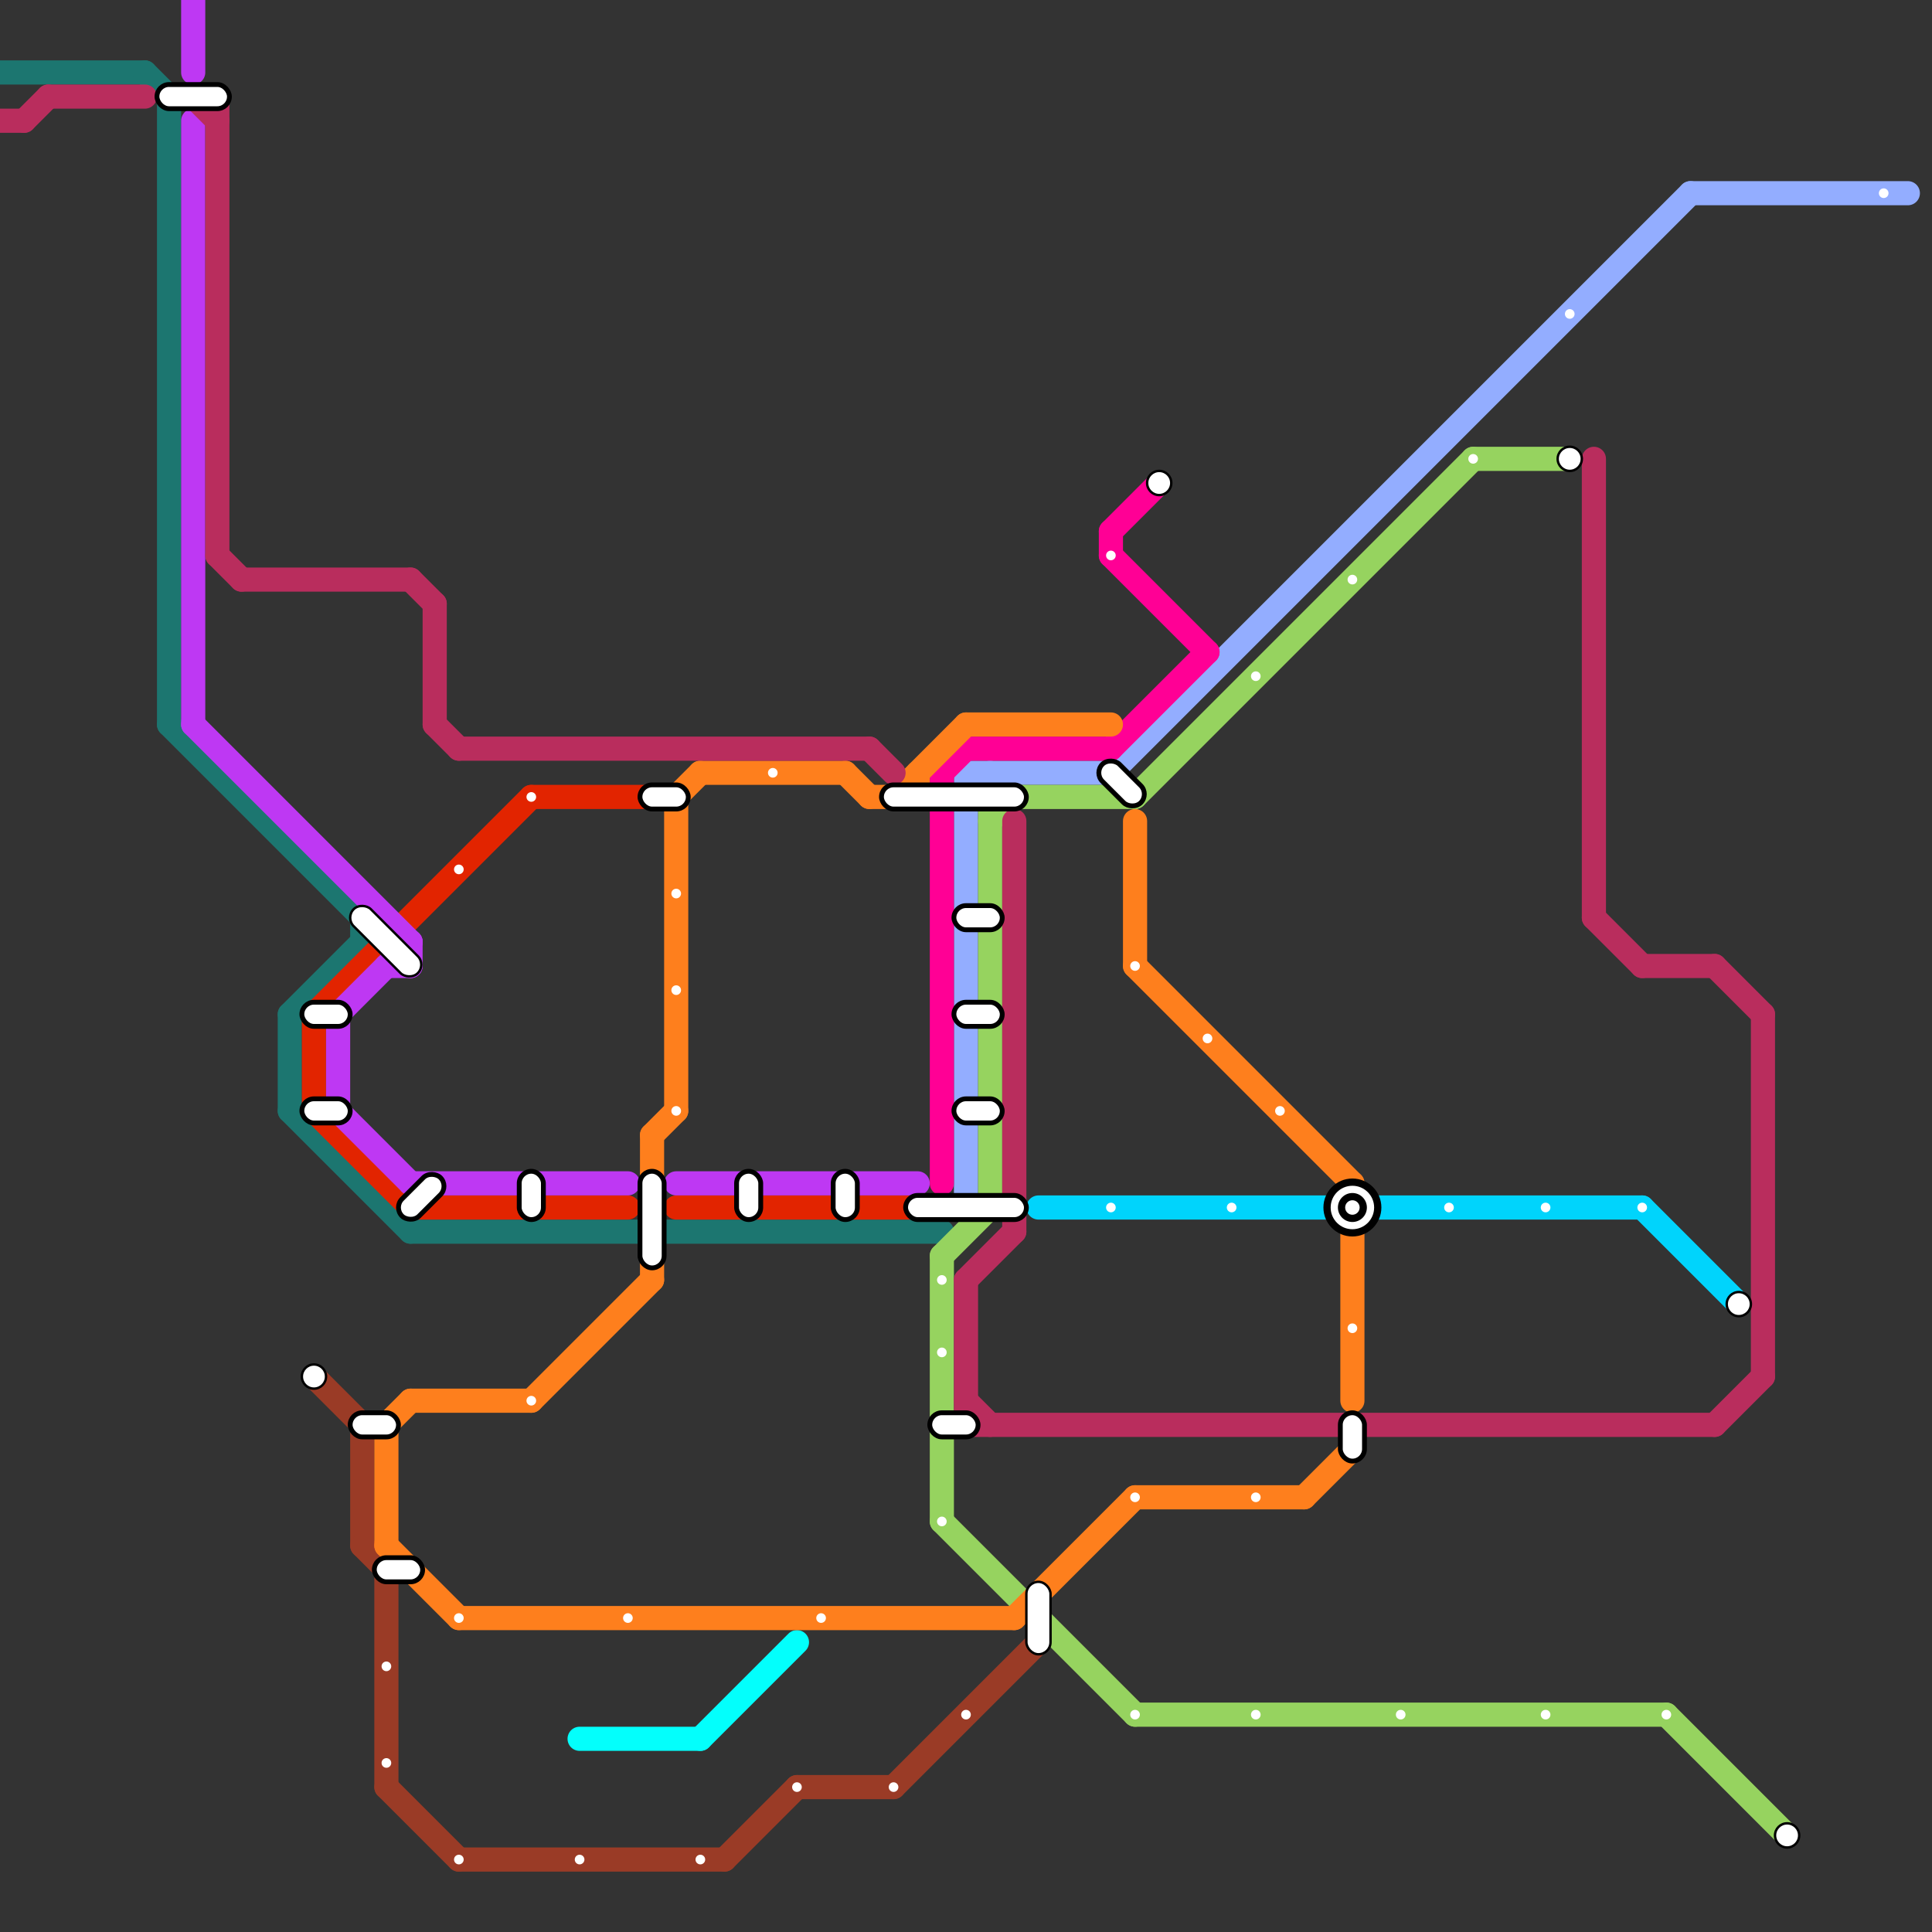 
<svg version="1.1" xmlns="http://www.w3.org/2000/svg" viewBox="0 0 80 80">
<rect x="0" y="0" width="80" height="80" fill="#333333" stroke="none"/>
<style>text { font: 1px Helvetica; font-weight: 600; white-space: pre; dominant-baseline: central; } line { stroke-width: 1; fill: none; stroke-linecap: round; stroke-linejoin: round; } .c0 { stroke: #1c7670 } .c1 { stroke: #e22400 } .c2 { stroke: #9a3b26 } .c3 { stroke: #03fffc } .c4 { stroke: #93adff } .c5 { stroke: #00d4fc } .c6 { stroke: #96d35f } .c7 { stroke: #ff0095 } .c8 { stroke: #fe7f1d } .c9 { stroke: #be38f3 } .c10 { stroke: #b92d5d }</style><defs><g id="wm-xf"><circle r="1.2" fill="#000"/><circle r="0.9" fill="#fff"/><circle r="0.6" fill="#000"/><circle r="0.3" fill="#fff"/></g><g id="wm"><circle r="0.6" fill="#000"/><circle r="0.3" fill="#fff"/></g><g id="ct-xf"><circle r="0.5" fill="#fff" stroke="#000" stroke-width="0.2"/></g><g id="ct"><circle r="0.5" fill="#fff" stroke="#000" stroke-width="0.1"/></g><g id="csm-9a3b26"><circle r="0.4" fill="#9a3b26"/><circle r="0.2" fill="#fff"/></g><g id="csm-e22400"><circle r="0.4" fill="#e22400"/><circle r="0.2" fill="#fff"/></g><g id="csm-fe7f1d"><circle r="0.4" fill="#fe7f1d"/><circle r="0.2" fill="#fff"/></g><g id="csm-96d35f"><circle r="0.4" fill="#96d35f"/><circle r="0.2" fill="#fff"/></g><g id="csm-ff0095"><circle r="0.4" fill="#ff0095"/><circle r="0.2" fill="#fff"/></g><g id="csm-00d4fc"><circle r="0.4" fill="#00d4fc"/><circle r="0.2" fill="#fff"/></g><g id="csm-93adff"><circle r="0.4" fill="#93adff"/><circle r="0.2" fill="#fff"/></g></defs><line class="c0" x1="12" y1="46" x2="17" y2="51"/><line class="c0" x1="0" y1="3" x2="6" y2="3"/><line class="c0" x1="7" y1="30" x2="15" y2="38"/><line class="c0" x1="6" y1="3" x2="7" y2="4"/><line class="c0" x1="7" y1="4" x2="7" y2="30"/><line class="c0" x1="12" y1="42" x2="12" y2="46"/><line class="c0" x1="15" y1="38" x2="15" y2="39"/><line class="c0" x1="17" y1="51" x2="39" y2="51"/><line class="c0" x1="12" y1="42" x2="15" y2="39"/><line class="c1" x1="13" y1="42" x2="13" y2="46"/><line class="c1" x1="22" y1="33" x2="27" y2="33"/><line class="c1" x1="13" y1="42" x2="22" y2="33"/><line class="c1" x1="13" y1="46" x2="17" y2="50"/><line class="c1" x1="17" y1="50" x2="26" y2="50"/><line class="c1" x1="28" y1="50" x2="39" y2="50"/><line class="c2" x1="16" y1="74" x2="19" y2="77"/><line class="c2" x1="33" y1="74" x2="37" y2="74"/><line class="c2" x1="15" y1="59" x2="15" y2="64"/><line class="c2" x1="30" y1="77" x2="33" y2="74"/><line class="c2" x1="13" y1="57" x2="15" y2="59"/><line class="c2" x1="15" y1="64" x2="16" y2="65"/><line class="c2" x1="16" y1="65" x2="16" y2="74"/><line class="c2" x1="37" y1="74" x2="43" y2="68"/><line class="c2" x1="19" y1="77" x2="30" y2="77"/><line class="c3" x1="24" y1="72" x2="29" y2="72"/><line class="c3" x1="29" y1="72" x2="33" y2="68"/><line class="c4" x1="40" y1="32" x2="46" y2="32"/><line class="c4" x1="40" y1="33" x2="41" y2="32"/><line class="c4" x1="46" y1="32" x2="70" y2="8"/><line class="c4" x1="40" y1="32" x2="40" y2="50"/><line class="c4" x1="70" y1="8" x2="79" y2="8"/><line class="c5" x1="68" y1="50" x2="72" y2="54"/><line class="c5" x1="57" y1="50" x2="68" y2="50"/><line class="c5" x1="43" y1="50" x2="55" y2="50"/><line class="c6" x1="69" y1="71" x2="74" y2="76"/><line class="c6" x1="39" y1="52" x2="39" y2="63"/><line class="c6" x1="41" y1="34" x2="42" y2="33"/><line class="c6" x1="61" y1="19" x2="65" y2="19"/><line class="c6" x1="39" y1="52" x2="41" y2="50"/><line class="c6" x1="47" y1="71" x2="69" y2="71"/><line class="c6" x1="41" y1="33" x2="41" y2="50"/><line class="c6" x1="47" y1="33" x2="61" y2="19"/><line class="c6" x1="39" y1="63" x2="47" y2="71"/><line class="c6" x1="41" y1="33" x2="47" y2="33"/><line class="c7" x1="46" y1="22" x2="48" y2="20"/><line class="c7" x1="46" y1="31" x2="50" y2="27"/><line class="c7" x1="40" y1="31" x2="46" y2="31"/><line class="c7" x1="39" y1="32" x2="39" y2="49"/><line class="c7" x1="46" y1="22" x2="46" y2="23"/><line class="c7" x1="39" y1="32" x2="40" y2="31"/><line class="c7" x1="46" y1="23" x2="50" y2="27"/><line class="c8" x1="40" y1="30" x2="46" y2="30"/><line class="c8" x1="17" y1="58" x2="22" y2="58"/><line class="c8" x1="54" y1="62" x2="56" y2="60"/><line class="c8" x1="16" y1="59" x2="17" y2="58"/><line class="c8" x1="56" y1="49" x2="56" y2="58"/><line class="c8" x1="35" y1="32" x2="36" y2="33"/><line class="c8" x1="47" y1="34" x2="47" y2="40"/><line class="c8" x1="16" y1="64" x2="19" y2="67"/><line class="c8" x1="42" y1="67" x2="47" y2="62"/><line class="c8" x1="16" y1="59" x2="16" y2="64"/><line class="c8" x1="27" y1="47" x2="28" y2="46"/><line class="c8" x1="47" y1="40" x2="56" y2="49"/><line class="c8" x1="37" y1="33" x2="40" y2="30"/><line class="c8" x1="27" y1="52" x2="27" y2="53"/><line class="c8" x1="28" y1="33" x2="28" y2="46"/><line class="c8" x1="22" y1="58" x2="27" y2="53"/><line class="c8" x1="36" y1="33" x2="38" y2="33"/><line class="c8" x1="27" y1="47" x2="27" y2="50"/><line class="c8" x1="38" y1="32" x2="38" y2="33"/><line class="c8" x1="47" y1="62" x2="54" y2="62"/><line class="c8" x1="29" y1="32" x2="35" y2="32"/><line class="c8" x1="19" y1="67" x2="42" y2="67"/><line class="c8" x1="28" y1="33" x2="29" y2="32"/><line class="c9" x1="8" y1="0" x2="8" y2="3"/><line class="c9" x1="28" y1="49" x2="38" y2="49"/><line class="c9" x1="14" y1="46" x2="17" y2="49"/><line class="c9" x1="8" y1="5" x2="8" y2="30"/><line class="c9" x1="17" y1="39" x2="17" y2="40"/><line class="c9" x1="17" y1="49" x2="26" y2="49"/><line class="c9" x1="14" y1="42" x2="17" y2="39"/><line class="c9" x1="8" y1="30" x2="17" y2="39"/><line class="c9" x1="16" y1="40" x2="17" y2="40"/><line class="c9" x1="14" y1="42" x2="14" y2="46"/><line class="c10" x1="42" y1="34" x2="42" y2="51"/><line class="c10" x1="40" y1="53" x2="42" y2="51"/><line class="c10" x1="71" y1="59" x2="73" y2="57"/><line class="c10" x1="66" y1="38" x2="68" y2="40"/><line class="c10" x1="19" y1="31" x2="36" y2="31"/><line class="c10" x1="9" y1="23" x2="10" y2="24"/><line class="c10" x1="8" y1="4" x2="9" y2="5"/><line class="c10" x1="0" y1="5" x2="1" y2="5"/><line class="c10" x1="18" y1="25" x2="18" y2="30"/><line class="c10" x1="71" y1="40" x2="73" y2="42"/><line class="c10" x1="40" y1="53" x2="40" y2="59"/><line class="c10" x1="18" y1="30" x2="19" y2="31"/><line class="c10" x1="1" y1="5" x2="2" y2="4"/><line class="c10" x1="66" y1="19" x2="66" y2="38"/><line class="c10" x1="17" y1="24" x2="18" y2="25"/><line class="c10" x1="36" y1="31" x2="37" y2="32"/><line class="c10" x1="8" y1="4" x2="9" y2="4"/><line class="c10" x1="73" y1="42" x2="73" y2="57"/><line class="c10" x1="40" y1="58" x2="41" y2="59"/><line class="c10" x1="2" y1="4" x2="6" y2="4"/><line class="c10" x1="40" y1="59" x2="71" y2="59"/><line class="c10" x1="9" y1="4" x2="9" y2="23"/><line class="c10" x1="10" y1="24" x2="17" y2="24"/><line class="c10" x1="68" y1="40" x2="71" y2="40"/>

<rect x="6.5" y="3.5" width="3" height="1" fill="#fff" stroke="#000" stroke-width="0.2" rx="0.5"/><rect x="12.5" y="41.5" width="2" height="1" fill="#fff" stroke="#000" stroke-width="0.2" rx="0.5"/><rect x="12.5" y="45.5" width="2" height="1" fill="#fff" stroke="#000" stroke-width="0.2" rx="0.5"/><use x="13" y="57" href="#ct"/><rect x="14.5" y="37.5" width="1" height="3.75" fill="#fff" stroke="#000" stroke-width="0.1" rx="0.5" transform="rotate(-45 15 38)"/><rect x="14.5" y="58.5" width="2" height="1" fill="#fff" stroke="#000" stroke-width="0.2" rx="0.5"/><rect x="15.5" y="64.5" width="2" height="1" fill="#fff" stroke="#000" stroke-width="0.2" rx="0.5"/><use x="16" y="69" href="#csm-9a3b26"/><use x="16" y="73" href="#csm-9a3b26"/><rect x="16.5" y="49.5" width="2.25" height="1" fill="#fff" stroke="#000" stroke-width="0.2" rx="0.5" transform="rotate(-45 17 50)"/><use x="19" y="36" href="#csm-e22400"/><use x="19" y="67" href="#csm-fe7f1d"/><use x="19" y="77" href="#csm-9a3b26"/><use x="22" y="33" href="#csm-e22400"/><rect x="21.5" y="48.5" width="1" height="2" fill="#fff" stroke="#000" stroke-width="0.2" rx="0.5"/><use x="22" y="58" href="#csm-fe7f1d"/><use x="24" y="77" href="#csm-9a3b26"/><use x="26" y="67" href="#csm-fe7f1d"/><rect x="26.5" y="32.5" width="2" height="1" fill="#fff" stroke="#000" stroke-width="0.2" rx="0.5"/><rect x="26.5" y="48.5" width="1" height="4" fill="#fff" stroke="#000" stroke-width="0.2" rx="0.5"/><use x="28" y="37" href="#csm-fe7f1d"/><use x="28" y="41" href="#csm-fe7f1d"/><use x="28" y="46" href="#csm-fe7f1d"/><use x="29" y="77" href="#csm-9a3b26"/><rect x="30.5" y="48.5" width="1" height="2" fill="#fff" stroke="#000" stroke-width="0.2" rx="0.5"/><use x="32" y="32" href="#csm-fe7f1d"/><use x="33" y="74" href="#csm-9a3b26"/><use x="34" y="67" href="#csm-fe7f1d"/><rect x="34.5" y="48.5" width="1" height="2" fill="#fff" stroke="#000" stroke-width="0.2" rx="0.5"/><rect x="36.5" y="32.5" width="6" height="1" fill="#fff" stroke="#000" stroke-width="0.2" rx="0.5"/><use x="37" y="74" href="#csm-9a3b26"/><rect x="37.5" y="49.5" width="5" height="1" fill="#fff" stroke="#000" stroke-width="0.2" rx="0.5"/><use x="39" y="53" href="#csm-96d35f"/><use x="39" y="56" href="#csm-96d35f"/><rect x="38.5" y="58.5" width="2" height="1" fill="#fff" stroke="#000" stroke-width="0.2" rx="0.5"/><use x="39" y="63" href="#csm-96d35f"/><rect x="39.5" y="37.5" width="2" height="1" fill="#fff" stroke="#000" stroke-width="0.2" rx="0.5"/><rect x="39.5" y="41.5" width="2" height="1" fill="#fff" stroke="#000" stroke-width="0.2" rx="0.5"/><rect x="39.5" y="45.5" width="2" height="1" fill="#fff" stroke="#000" stroke-width="0.2" rx="0.5"/><use x="40" y="71" href="#csm-9a3b26"/><rect x="42.5" y="65.5" width="1" height="3" fill="#fff" stroke="#000" stroke-width="0.1" rx="0.5"/><use x="46" y="23" href="#csm-ff0095"/><rect x="45.5" y="31.5" width="1" height="2.25" fill="#fff" stroke="#000" stroke-width="0.2" rx="0.5" transform="rotate(-45 46 32)"/><use x="46" y="50" href="#csm-00d4fc"/><use x="47" y="40" href="#csm-fe7f1d"/><use x="47" y="62" href="#csm-fe7f1d"/><use x="47" y="71" href="#csm-96d35f"/><use x="48" y="20" href="#ct"/><use x="50" y="43" href="#csm-fe7f1d"/><use x="51" y="50" href="#csm-00d4fc"/><use x="52" y="28" href="#csm-96d35f"/><use x="52" y="62" href="#csm-fe7f1d"/><use x="52" y="71" href="#csm-96d35f"/><use x="53" y="46" href="#csm-fe7f1d"/><use x="56" y="24" href="#csm-96d35f"/><use x="56" y="50" href="#wm-xf"/><use x="56" y="55" href="#csm-fe7f1d"/><rect x="55.5" y="58.5" width="1" height="2" fill="#fff" stroke="#000" stroke-width="0.2" rx="0.5"/><use x="58" y="71" href="#csm-96d35f"/><use x="60" y="50" href="#csm-00d4fc"/><use x="61" y="19" href="#csm-96d35f"/><use x="64" y="50" href="#csm-00d4fc"/><use x="64" y="71" href="#csm-96d35f"/><use x="65" y="13" href="#csm-93adff"/><use x="65" y="19" href="#ct"/><use x="68" y="50" href="#csm-00d4fc"/><use x="69" y="71" href="#csm-96d35f"/><use x="72" y="54" href="#ct"/><use x="74" y="76" href="#ct"/><use x="78" y="8" href="#csm-93adff"/>
</svg>

